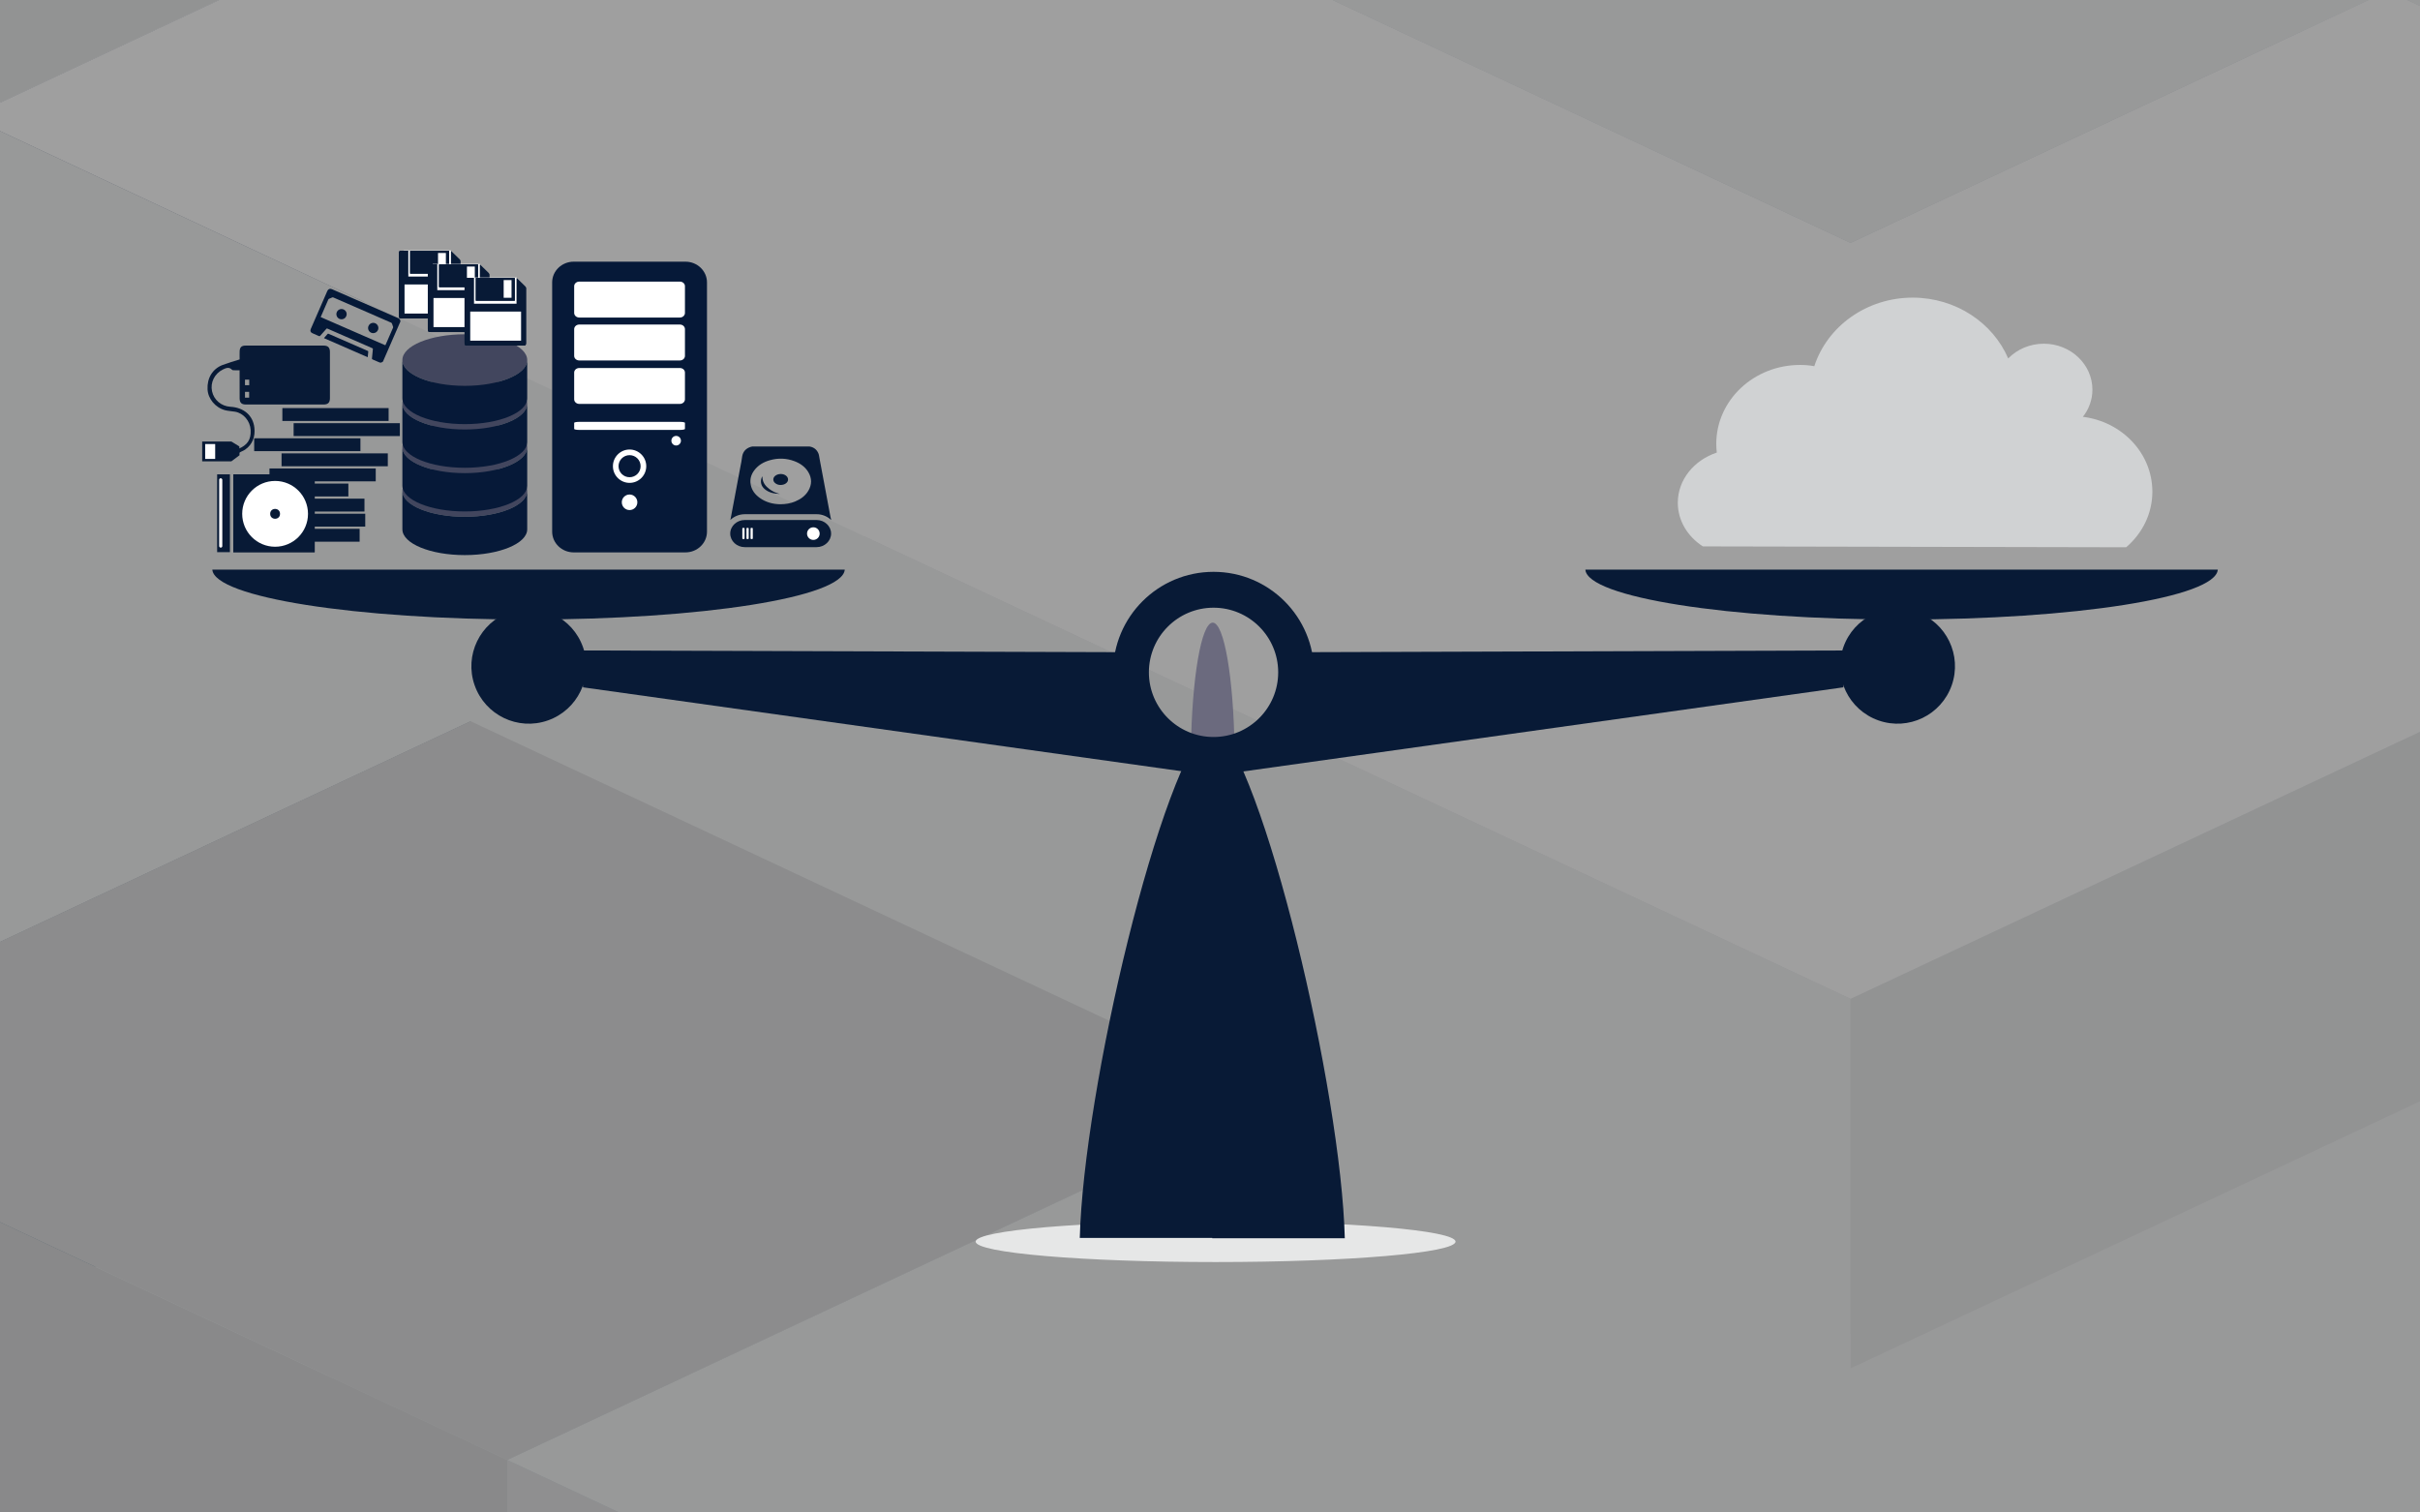 <?xml version="1.0" encoding="UTF-8"?>
<svg xmlns="http://www.w3.org/2000/svg" xmlns:xlink="http://www.w3.org/1999/xlink" viewBox="0 0 840 525">
  <rect x="0" y="0" width="840" height="525" fill="#808080" stroke="none"/>
  <defs>
    <style>
      .cls-1, .cls-2, .cls-3, .cls-4, .cls-5, .cls-6, .cls-7, .cls-8, .cls-9, .cls-10, .cls-11, .cls-12, .cls-13, .cls-14, .cls-15, .cls-16, .cls-17, .cls-18, .cls-19, .cls-20, .cls-21, .cls-22, .cls-23, .cls-24, .cls-25 {
        stroke-width: 0px;
      }

      .cls-1, .cls-19 {
        fill: #fff;
      }

      .cls-1, .cls-20 {
        fill-rule: evenodd;
      }

      .cls-26 {
        clip-path: url(#clippath-11);
      }

      .cls-27 {
        opacity: .3;
      }

      .cls-2 {
        fill: #42465e;
      }

      .cls-28 {
        clip-path: url(#clippath-2);
      }

      .cls-29 {
        clip-path: url(#clippath-13);
      }

      .cls-3 {
        fill: #002747;
      }

      .cls-4 {
        fill: #051938;
      }

      .cls-30 {
        clip-path: url(#clippath-6);
      }

      .cls-5 {
        fill: #e6e7e7;
      }

      .cls-6 {
        fill: none;
      }

      .cls-31 {
        clip-path: url(#clippath-7);
      }

      .cls-7 {
        fill: #d0d2d3;
      }

      .cls-8 {
        fill: #00092c;
      }

      .cls-32 {
        clip-path: url(#clippath-1);
      }

      .cls-33 {
        clip-path: url(#clippath-4);
      }

      .cls-34 {
        clip-path: url(#clippath-12);
      }

      .cls-9 {
        fill: #001738;
      }

      .cls-10 {
        fill: #bcbec0;
      }

      .cls-11 {
        fill: #2c4665;
      }

      .cls-12 {
        fill: #061938;
      }

      .cls-35 {
        clip-path: url(#clippath-9);
      }

      .cls-36 {
        clip-path: url(#clippath);
      }

      .cls-13 {
        fill: #9d9fa2;
      }

      .cls-14 {
        fill: #8ba3b3;
      }

      .cls-15 {
        fill: #7c92a1;
      }

      .cls-37 {
        clip-path: url(#clippath-3);
      }

      .cls-16 {
        fill: #e6e7e8;
      }

      .cls-17 {
        fill: #b1b3b6;
      }

      .cls-38 {
        clip-path: url(#clippath-8);
      }

      .cls-18 {
        fill: #a7a9ac;
      }

      .cls-20, .cls-22 {
        fill: #081a36;
      }

      .cls-39 {
        clip-path: url(#clippath-14);
      }

      .cls-40 {
        clip-path: url(#clippath-5);
      }

      .cls-21 {
        fill: #6b6a7e;
      }

      .cls-41 {
        clip-path: url(#clippath-10);
      }

      .cls-23 {
        fill: #143755;
      }

      .cls-24 {
        fill: #c7c8ca;
      }

      .cls-25 {
        fill: #d1d3d4;
      }
    </style>
    <clipPath id="clippath">
      <rect class="cls-6" width="840" height="525"/>
    </clipPath>
    <clipPath id="clippath-1">
      <rect class="cls-6" x="0" y="-79.09" width="840" height="635.36"/>
    </clipPath>
    <clipPath id="clippath-2">
      <rect class="cls-6" x="0" y="-79.09" width="840" height="635.36"/>
    </clipPath>
    <clipPath id="clippath-3">
      <rect class="cls-6" x="0" y="-79.09" width="840" height="635.36"/>
    </clipPath>
    <clipPath id="clippath-4">
      <rect class="cls-6" x="-663.32" y="-877.89" width="2611.37" height="2110.31"/>
    </clipPath>
    <clipPath id="clippath-5">
      <rect class="cls-6" y="545" width="840" height="525"/>
    </clipPath>
    <clipPath id="clippath-6">
      <rect class="cls-6" x="0" y="465.91" width="840" height="635.36"/>
    </clipPath>
    <clipPath id="clippath-7">
      <rect class="cls-6" x="0" y="465.91" width="840" height="635.36"/>
    </clipPath>
    <clipPath id="clippath-8">
      <rect class="cls-6" x="0" y="465.91" width="840" height="635.36"/>
    </clipPath>
    <clipPath id="clippath-9">
      <rect class="cls-6" x="-663.32" y="-332.89" width="2611.37" height="2110.31"/>
    </clipPath>
    <clipPath id="clippath-10">
      <rect class="cls-6" y="-545" width="840" height="525"/>
    </clipPath>
    <clipPath id="clippath-11">
      <rect class="cls-6" x="0" y="-624.09" width="840" height="635.36"/>
    </clipPath>
    <clipPath id="clippath-12">
      <rect class="cls-6" x="0" y="-624.09" width="840" height="635.36"/>
    </clipPath>
    <clipPath id="clippath-13">
      <rect class="cls-6" x="0" y="-624.09" width="840" height="635.36"/>
    </clipPath>
    <clipPath id="clippath-14">
      <rect class="cls-6" x="-663.32" y="-1422.89" width="2611.37" height="2110.31"/>
    </clipPath>
  </defs>
  <g id="Hintergrund">
    <g class="cls-36">
      <g id="Artwork_1" data-name="Artwork 1">
        <g class="cls-32">
          <g class="cls-28">
            <g class="cls-37">
              <g class="cls-27">
                <g class="cls-33">
                  <polygon class="cls-8" points="642.36 141.97 549.1 185.71 455.83 229.43 455.83 357.68 549.1 313.95 642.36 270.21 735.63 226.48 735.63 98.22 642.36 141.97"/>
                  <polygon class="cls-3" points="362.57 185.71 269.31 141.97 176.04 98.22 176.04 226.48 269.31 270.22 362.57 313.95 455.83 357.68 455.83 229.43 362.57 185.71"/>
                  <polygon class="cls-3" points="922.14 185.71 828.89 141.97 735.63 98.22 735.63 226.48 828.89 270.22 922.14 313.95 1015.41 357.68 1015.41 229.43 922.14 185.71"/>
                  <polygon class="cls-3" points="1015.42 404.38 922.15 360.65 828.88 316.92 828.88 445.17 922.15 488.89 1015.42 532.63 1108.67 576.37 1108.67 448.12 1015.42 404.38"/>
                  <polygon class="cls-23" points="922.14 273.18 828.89 316.91 828.89 445.16 922.14 401.42 1015.41 357.68 1015.41 229.44 922.14 273.18"/>
                  <polygon class="cls-23" points="828.89 404.38 735.63 448.12 735.63 576.37 828.89 532.63 922.14 488.89 922.14 360.65 828.89 404.38"/>
                  <polygon class="cls-11" points="642.36 404.38 549.1 360.65 549.1 488.89 642.36 532.63 735.63 576.37 735.63 448.12 642.36 404.38"/>
                  <polygon class="cls-23" points="455.83 404.38 362.57 448.12 269.31 491.85 269.31 620.1 362.57 576.37 455.83 532.63 549.1 488.89 549.1 360.65 455.83 404.38"/>
                  <polygon class="cls-11" points="269.31 491.85 269.31 620.1 176.04 576.38 176.04 448.13 269.31 491.85"/>
                  <polygon class="cls-23" points="82.78 491.85 -10.49 535.59 -10.49 663.84 82.78 620.1 176.04 576.38 176.04 448.13 82.78 491.85"/>
                  <polygon class="cls-25" points="1015.42 229.44 922.15 185.71 828.88 141.97 735.63 98.22 642.36 141.97 549.1 185.71 455.83 229.44 362.57 185.71 269.31 141.97 176.04 98.22 82.78 141.97 -10.49 185.71 -103.74 229.44 -197.01 273.17 -290.28 316.91 -383.54 360.65 -290.28 404.38 -197.01 448.12 -103.74 491.85 -10.49 535.59 82.78 491.85 176.04 448.12 269.31 491.85 362.57 448.12 455.83 404.38 549.1 360.65 642.36 404.38 735.63 448.12 828.88 404.38 922.15 360.65 828.88 316.91 922.15 273.17 1015.42 229.44"/>
                  <polygon class="cls-3" points="1295.2 710.54 1201.93 666.8 1108.67 623.06 1015.42 579.33 922.15 535.59 828.89 491.85 735.63 448.13 735.63 576.38 828.89 620.1 922.15 663.84 1015.42 707.58 1108.67 751.31 1201.93 795.05 1295.2 838.79 1388.46 882.52 1388.46 754.27 1295.2 710.54"/>
                  <polygon class="cls-10" points="1388.46 316.91 1295.2 360.65 1201.93 404.38 1108.67 448.12 1015.42 404.38 922.14 360.65 828.89 404.38 735.63 448.12 828.89 491.85 922.14 535.59 1015.42 579.33 1108.67 623.06 1201.93 666.8 1295.2 710.54 1388.46 754.27 1481.73 710.54 1574.99 666.8 1668.25 623.06 1761.52 579.33 1854.78 535.59 1948.05 491.85 1854.78 448.12 1761.52 404.38 1668.25 360.65 1574.99 316.91 1481.73 273.17 1388.46 316.91"/>
                  <polygon class="cls-15" points="362.57 535.59 269.31 491.85 269.31 620.1 362.57 663.84 455.83 707.58 455.83 579.33 362.57 535.59"/>
                  <polygon class="cls-10" points="-476.79 404.38 -570.07 448.13 -663.32 491.85 -570.07 535.59 -476.79 579.33 -383.54 623.06 -290.28 666.8 -197.01 710.55 -103.75 754.27 -10.49 798.01 82.78 754.27 176.04 710.55 269.31 666.8 362.57 623.06 455.83 579.33 362.57 535.59 269.31 491.85 176.04 448.13 82.78 491.85 -10.49 535.59 -103.75 491.85 -197.01 448.13 -290.28 404.38 -383.54 360.64 -476.79 404.38"/>
                  <polygon class="cls-18" points="1295.2 710.54 1201.93 666.8 1108.67 623.06 1015.42 579.33 922.15 535.59 828.89 491.85 735.63 448.13 642.36 404.38 549.1 360.64 455.83 404.38 362.57 448.13 269.31 491.85 362.57 535.59 455.83 579.33 362.57 623.06 269.31 666.8 362.57 710.54 455.83 754.27 549.1 798.01 642.36 841.75 735.63 798.01 828.89 754.27 922.15 798.01 1015.42 841.75 1108.67 885.48 1201.93 841.75 1295.2 798.01 1388.46 754.27 1295.2 710.54"/>
                  <polygon class="cls-18" points="1388.46 229.44 1295.2 185.71 1201.93 141.97 1108.67 98.22 1015.41 54.5 922.14 10.76 828.89 -32.98 735.63 -76.71 642.36 -120.46 549.1 -76.71 455.83 -32.98 362.57 10.76 269.31 54.5 176.04 98.22 269.31 141.97 362.57 185.71 455.83 229.44 549.1 185.71 642.36 141.97 735.63 98.22 828.89 141.97 922.14 185.71 1015.41 229.44 922.14 273.17 828.89 316.91 922.14 360.65 1015.41 404.38 1108.67 448.12 1201.93 404.38 1295.2 360.65 1388.46 316.91 1481.73 273.17 1388.46 229.44"/>
                  <polygon class="cls-8" points="-103.74 -61.8 -10.48 -18.08 82.8 25.66 176.05 69.41 176.05 197.65 82.8 153.91 -10.48 110.17 -103.74 66.44 -197 22.71 -197 -105.55 -103.74 -61.8"/>
                  <polygon class="cls-3" points="269.31 25.67 362.58 -18.08 455.84 -61.8 455.84 66.45 362.58 110.17 269.31 153.91 176.06 197.65 176.06 69.4 269.31 25.67"/>
                  <polygon class="cls-23" points="362.58 -105.55 455.84 -61.8 455.84 66.44 362.58 22.7 269.31 -21.04 269.31 -149.29 362.58 -105.55"/>
                  <polygon class="cls-23" points="455.84 25.67 549.1 69.4 549.1 197.65 455.84 153.91 362.59 110.17 362.59 -18.08 455.84 25.67"/>
                  <polygon class="cls-11" points="642.37 25.67 735.63 -18.08 735.63 110.17 642.37 153.91 549.1 197.65 549.1 69.4 642.37 25.67"/>
                  <polygon class="cls-23" points="828.9 25.67 922.16 69.4 1015.42 113.13 1015.42 241.38 922.16 197.65 828.9 153.91 735.63 110.17 735.63 -18.08 828.9 25.67"/>
                  <polygon class="cls-10" points="269.31 -149.29 362.58 -193.01 455.84 -236.75 549.1 -280.5 642.37 -236.75 735.63 -193.01 828.9 -149.29 922.16 -193.01 1015.42 -236.75 1108.69 -280.5 1201.95 -236.75 1295.22 -193.01 1388.47 -149.29 1481.73 -105.55 1575 -61.8 1668.26 -18.08 1575 25.67 1481.73 69.4 1388.47 113.13 1295.22 156.88 1201.95 113.13 1108.69 69.4 1015.42 113.13 922.16 69.4 828.9 25.67 735.63 -18.08 642.37 25.67 549.1 69.4 455.84 25.67 362.58 -18.08 455.84 -61.8 362.58 -105.55 269.31 -149.29"/>
                  <polygon class="cls-3" points="-10.47 331.82 82.79 288.08 176.06 244.34 269.31 200.61 362.58 156.87 455.84 113.13 549.1 69.41 549.1 197.65 455.84 241.38 362.58 285.12 269.31 328.86 176.06 372.59 82.79 416.33 -10.47 460.07 -103.73 503.8 -103.73 375.55 -10.47 331.82"/>
                  <polygon class="cls-25" points="-290.26 -61.8 -383.52 -18.08 -476.8 25.67 -570.05 69.4 -663.32 113.13 -570.05 156.87 -476.8 200.62 -383.52 244.34 -290.26 288.08 -197 331.82 -103.73 375.55 -10.48 331.82 82.8 288.08 176.06 244.34 269.31 200.62 362.59 156.87 455.84 113.13 549.1 69.4 455.84 25.67 362.59 -18.08 269.31 25.67 176.06 69.4 82.8 25.67 -10.48 -18.08 -103.73 -61.8 -197 -105.55 -290.26 -61.8"/>
                  <polygon class="cls-15" points="922.16 156.87 1015.41 113.13 1015.41 241.38 922.16 285.12 828.9 328.86 828.9 200.61 922.16 156.87"/>
                  <polygon class="cls-15" points="735.63 419.29 828.9 375.55 922.16 331.82 1015.42 288.08 1015.42 416.33 922.16 460.07 828.9 503.8 735.63 547.54 642.37 591.28 642.37 463.03 735.63 419.29"/>
                  <polygon class="cls-14" points="549.1 419.29 642.37 463.03 642.37 591.28 549.1 547.54 455.84 503.8 455.84 375.55 549.1 419.29"/>
                  <polygon class="cls-13" points="-10.47 419.29 82.79 463.03 176.06 506.76 176.06 635.01 82.79 591.28 -10.47 547.54 -103.73 503.8 -103.73 375.55 -10.47 419.29"/>
                  <polygon class="cls-15" points="269.31 463.03 362.58 419.29 455.84 375.55 455.84 503.8 362.58 547.54 269.31 591.28 176.06 635.01 176.06 506.76 269.31 463.03"/>
                  <polygon class="cls-9" points="922.16 244.35 1015.43 288.08 1108.69 331.82 1201.96 375.56 1295.22 419.29 1295.22 547.54 1201.96 503.81 1108.69 460.07 1015.43 416.33 922.16 372.6 828.9 328.86 828.9 200.61 922.16 244.35"/>
                  <polygon class="cls-16" points="1575 25.66 1481.73 69.41 1388.47 113.13 1295.21 156.87 1201.94 113.13 1108.69 69.41 1015.41 113.13 922.16 156.87 828.9 200.61 922.16 244.34 1015.41 288.08 1108.69 331.82 1201.94 375.55 1295.21 419.29 1388.47 375.55 1481.73 331.82 1575 288.08 1668.26 244.34 1761.52 200.61 1854.79 156.87 1948.05 113.13 1854.79 69.41 1761.52 25.66 1668.26 -18.08 1575 25.66"/>
                  <polygon class="cls-17" points="269.31 550.5 362.58 594.24 455.84 637.97 549.1 681.71 642.37 725.45 642.37 853.7 549.1 809.96 455.84 766.22 362.58 722.49 269.31 678.75 176.06 635.01 176.06 506.76 269.31 550.5"/>
                  <polygon class="cls-10" points="735.63 681.71 828.9 637.97 922.16 594.24 1015.42 550.5 1108.69 506.76 1201.95 463.03 1295.22 419.29 1295.22 547.54 1201.95 591.28 1108.69 635.01 1015.42 678.75 922.16 722.49 828.9 766.22 735.63 809.96 642.37 853.7 642.37 725.45 735.63 681.71"/>
                  <polygon class="cls-25" points="269.31 463.03 362.58 419.29 455.84 375.55 549.1 419.29 642.37 463.03 735.63 419.29 828.9 375.55 922.16 331.82 1015.42 288.08 1108.69 331.82 1201.95 375.55 1295.22 419.29 1201.95 463.03 1108.69 506.76 1015.42 550.5 922.16 594.24 828.9 637.97 735.63 681.71 642.37 725.45 549.1 681.71 455.84 637.97 362.58 594.24 269.31 550.5 176.06 506.76 269.31 463.03"/>
                  <polygon class="cls-18" points="-10.47 331.82 82.79 288.08 176.06 244.34 269.31 200.61 362.58 156.87 455.84 113.13 549.1 69.41 642.37 25.66 735.63 -18.08 828.9 25.66 922.16 69.41 1015.41 113.13 922.16 156.87 828.9 200.61 922.16 244.34 1015.41 288.08 922.16 331.82 828.9 375.55 735.63 419.29 642.37 463.03 549.1 419.29 455.84 375.55 362.58 419.29 269.31 463.03 176.06 506.76 82.79 463.03 -10.47 419.29 -103.73 375.55 -10.47 331.82"/>
                  <polygon class="cls-16" points="-103.74 -149.29 -10.48 -193.01 82.8 -236.75 176.05 -280.5 269.31 -324.23 362.58 -367.96 455.84 -411.7 549.1 -455.44 642.37 -499.17 735.63 -455.44 828.9 -411.7 922.16 -367.96 1015.41 -324.23 1108.69 -280.5 1015.41 -236.75 922.16 -193.01 828.9 -149.29 735.63 -193.01 642.37 -236.75 549.1 -280.5 455.84 -236.75 362.58 -193.01 269.31 -149.29 362.58 -105.55 455.84 -61.8 362.58 -18.08 269.31 25.67 176.05 69.4 82.8 25.67 -10.48 -18.08 -103.74 -61.8 -197 -105.55 -103.74 -149.29"/>
                  <polygon class="cls-3" points="1295.2 -46.9 1201.93 -90.64 1108.67 -134.38 1015.42 -178.11 922.15 -221.85 828.89 -265.59 735.63 -309.32 735.63 -181.07 828.89 -137.34 922.15 -93.6 1015.42 -49.86 1108.67 -6.13 1201.93 37.61 1295.2 81.35 1388.46 125.08 1388.46 -3.17 1295.2 -46.9"/>
                  <polygon class="cls-15" points="549.1 40.57 455.83 -3.17 362.57 -46.9 269.31 -90.64 269.31 37.61 362.57 81.35 455.83 125.08 549.1 168.82 642.36 212.56 642.36 84.31 549.1 40.57"/>
                  <polygon class="cls-14" points="735.63 40.57 642.36 84.31 642.36 212.56 735.63 168.82 828.88 125.08 828.88 -3.17 735.63 40.57"/>
                  <polygon class="cls-15" points="1015.42 84.31 922.15 40.57 828.88 -3.17 828.88 125.08 922.15 168.82 1015.42 212.56 1108.67 256.28 1108.67 128.04 1015.42 84.31"/>
                  <polygon class="cls-9" points="362.57 -134.37 269.3 -90.64 176.04 -46.9 82.77 -3.16 -10.49 40.57 -10.49 168.82 82.77 125.09 176.04 81.35 269.3 37.61 362.57 -6.12 455.83 -49.86 455.83 -178.11 362.57 -134.37"/>
                  <polygon class="cls-10" points="-476.79 -353.06 -570.07 -309.31 -663.32 -265.59 -570.07 -221.85 -476.79 -178.11 -383.54 -134.38 -290.28 -90.64 -197.01 -46.9 -103.75 -3.17 -10.49 40.57 82.78 -3.17 176.04 -46.9 269.31 -90.64 362.57 -134.38 455.83 -178.11 362.57 -221.85 269.31 -265.59 176.04 -309.31 82.78 -265.59 -10.49 -221.85 -103.75 -265.59 -197.01 -309.31 -290.28 -353.06 -383.54 -396.8 -476.79 -353.06"/>
                  <polygon class="cls-10" points="1015.42 171.78 922.15 215.52 828.88 259.25 735.63 302.99 642.36 346.73 642.36 474.98 735.63 431.24 828.88 387.5 922.15 343.77 1015.42 300.03 1108.67 256.29 1108.67 128.04 1015.42 171.78"/>
                  <polygon class="cls-25" points="549.1 302.99 455.83 259.25 362.57 215.52 269.31 171.78 176.04 128.04 82.78 84.31 -10.49 40.57 -10.49 168.82 82.78 212.56 176.04 256.29 269.31 300.03 362.57 343.77 455.83 387.5 549.1 431.24 642.36 474.98 642.36 346.73 549.1 302.99"/>
                  <polygon class="cls-16" points="1015.42 84.31 922.15 40.57 828.88 -3.17 735.63 40.57 642.36 84.31 549.1 40.57 455.83 -3.17 362.57 -46.9 269.31 -90.64 176.04 -46.9 82.78 -3.17 -10.49 40.57 82.78 84.31 176.04 128.04 269.31 171.78 362.57 215.52 455.83 259.25 549.1 302.99 642.36 346.73 735.63 302.99 828.88 259.25 922.15 215.52 1015.42 171.78 1108.67 128.04 1015.42 84.31"/>
                  <polygon class="cls-25" points="1295.2 -46.9 1201.93 -90.64 1108.67 -134.38 1015.42 -178.11 922.15 -221.85 828.89 -265.59 735.63 -309.32 642.36 -353.06 549.1 -396.8 455.83 -353.06 362.57 -309.32 269.31 -265.59 362.57 -221.85 455.83 -178.11 362.57 -134.38 269.31 -90.64 362.57 -46.9 455.83 -3.17 549.1 40.57 642.36 84.31 735.63 40.57 828.89 -3.17 922.15 40.57 1015.42 84.31 1108.67 128.04 1201.93 84.31 1295.2 40.57 1388.46 -3.17 1295.2 -46.9"/>
                </g>
              </g>
            </g>
          </g>
        </g>
      </g>
    </g>
    <g class="cls-40">
      <g id="Artwork_1-2" data-name="Artwork 1">
        <g class="cls-30">
          <g class="cls-31">
            <g class="cls-38">
              <g class="cls-27">
                <g class="cls-35">
                  <polygon class="cls-18" points="1388.46 774.44 1295.2 730.71 1201.93 686.97 1108.67 643.22 1015.41 599.5 922.14 555.76 828.89 512.02 735.63 468.29 642.36 424.54 549.1 468.29 455.83 512.02 362.57 555.76 269.31 599.5 176.04 643.22 269.31 686.97 362.57 730.71 455.83 774.44 549.1 730.71 642.36 686.97 735.63 643.22 828.89 686.97 922.14 730.71 1015.41 774.44 922.14 818.17 828.89 861.91 922.14 905.65 1015.41 949.38 1108.67 993.12 1201.93 949.38 1295.2 905.65 1388.46 861.91 1481.73 818.17 1388.46 774.44"/>
                  <polygon class="cls-8" points="642.37 308.24 735.63 351.99 828.9 395.71 828.9 523.96 735.63 480.23 642.37 436.5 549.1 392.75 549.1 264.5 642.37 308.24"/>
                  <polygon class="cls-3" points="922.16 351.99 1015.41 308.24 1108.69 264.51 1108.69 392.75 1015.41 436.5 922.16 480.24 828.9 523.96 828.9 395.71 922.16 351.99"/>
                  <polygon class="cls-3" points="362.58 351.99 455.84 308.24 549.1 264.51 549.1 392.75 455.84 436.5 362.58 480.24 269.31 523.96 269.31 395.71 362.58 351.99"/>
                  <polygon class="cls-8" points="-103.74 483.2 -10.48 526.92 82.8 570.66 176.05 614.41 176.05 742.65 82.8 698.91 -10.48 655.17 -103.74 611.44 -197 567.71 -197 439.45 -103.74 483.2"/>
                  <polygon class="cls-3" points="269.31 570.67 362.58 526.92 455.84 483.2 455.84 611.45 362.58 655.17 269.31 698.91 176.06 742.65 176.06 614.4 269.31 570.67"/>
                  <polygon class="cls-23" points="362.58 439.45 455.84 483.2 455.84 611.44 362.58 567.7 269.31 523.96 269.31 395.71 362.58 439.45"/>
                  <polygon class="cls-10" points="269.31 395.71 362.58 351.99 455.84 308.25 549.1 264.5 642.37 308.25 735.63 351.99 828.9 395.71 922.16 351.99 1015.42 308.25 1108.69 264.5 1201.95 308.25 1295.22 351.99 1388.47 395.71 1481.73 439.45 1575 483.2 1668.26 526.92 1575 570.67 1481.73 614.4 1388.47 658.13 1295.22 701.88 1201.95 658.13 1108.69 614.4 1015.42 658.13 922.16 614.4 828.9 570.67 735.63 526.92 642.37 570.67 549.1 614.4 455.84 570.67 362.58 526.92 455.84 483.2 362.58 439.45 269.31 395.71"/>
                  <polygon class="cls-25" points="-290.26 483.2 -383.52 526.92 -476.8 570.67 -570.05 614.4 -663.32 658.13 -570.05 701.87 -476.8 745.62 -383.52 789.34 -290.26 833.08 -197 876.82 -103.73 920.55 -10.48 876.82 82.8 833.08 176.06 789.34 269.31 745.62 362.59 701.87 455.84 658.13 549.1 614.4 455.84 570.67 362.59 526.92 269.31 570.67 176.06 614.4 82.8 570.67 -10.48 526.92 -103.73 483.2 -197 439.45 -290.26 483.2"/>
                  <polygon class="cls-16" points="-103.74 395.71 -10.48 351.99 82.8 308.25 176.05 264.5 269.31 220.77 362.58 177.04 455.84 133.3 549.1 89.56 642.37 45.83 735.63 89.56 828.9 133.3 922.16 177.04 1015.41 220.77 1108.69 264.5 1015.41 308.25 922.16 351.99 828.9 395.71 735.63 351.99 642.37 308.25 549.1 264.5 455.84 308.25 362.58 351.99 269.31 395.71 362.58 439.45 455.84 483.2 362.58 526.92 269.31 570.67 176.05 614.4 82.8 570.67 -10.48 526.92 -103.74 483.2 -197 439.45 -103.74 395.71"/>
                  <polygon class="cls-8" points="642.36 -70.48 549.1 -26.74 455.83 16.99 455.83 145.24 549.1 101.51 642.36 57.77 735.63 14.03 735.63 -114.22 642.36 -70.48"/>
                  <polygon class="cls-3" points="362.57 -26.74 269.31 -70.48 176.04 -114.22 176.04 14.03 269.31 57.77 362.57 101.51 455.83 145.24 455.83 16.99 362.57 -26.74"/>
                  <polygon class="cls-3" points="922.14 -26.74 828.89 -70.48 735.63 -114.22 735.63 14.03 828.89 57.77 922.14 101.51 1015.41 145.24 1015.41 16.99 922.14 -26.74"/>
                  <polygon class="cls-3" points="1015.42 191.94 922.15 148.2 828.88 104.48 828.88 232.72 922.15 276.45 1015.42 320.19 1108.67 363.93 1108.67 235.68 1015.42 191.94"/>
                  <polygon class="cls-23" points="922.14 60.73 828.89 104.47 828.89 232.72 922.14 188.98 1015.41 145.24 1015.41 16.99 922.14 60.73"/>
                  <polygon class="cls-23" points="828.89 191.94 735.63 235.68 735.63 363.93 828.89 320.19 922.14 276.45 922.14 148.2 828.89 191.94"/>
                  <polygon class="cls-11" points="642.36 191.94 549.1 148.2 549.1 276.45 642.36 320.19 735.63 363.93 735.63 235.68 642.36 191.94"/>
                  <polygon class="cls-23" points="455.83 191.94 362.57 235.68 269.31 279.41 269.31 407.66 362.57 363.93 455.83 320.19 549.1 276.45 549.1 148.2 455.83 191.94"/>
                  <polygon class="cls-11" points="269.31 279.41 269.31 407.66 176.04 363.93 176.04 235.68 269.31 279.41"/>
                  <polygon class="cls-23" points="82.78 279.41 -10.49 323.15 -10.49 451.4 82.78 407.66 176.04 363.93 176.04 235.68 82.78 279.41"/>
                  <polygon class="cls-16" points="1015.42 16.99 922.15 -26.73 828.88 -70.48 735.63 -114.22 642.36 -70.48 549.1 -26.73 455.83 16.99 362.57 -26.73 269.31 -70.48 176.04 -114.22 82.78 -70.48 -10.49 -26.73 -103.74 16.99 -197.01 60.73 -290.28 104.47 -383.54 148.2 -290.28 191.94 -197.01 235.68 -103.74 279.41 -10.49 323.15 82.78 279.41 176.04 235.68 269.31 279.41 362.57 235.68 455.83 191.94 549.1 148.2 642.36 191.94 735.63 235.68 828.88 191.94 922.15 148.2 828.88 104.47 922.15 60.73 1015.42 16.99"/>
                  <polygon class="cls-3" points="1295.2 498.1 1201.93 454.36 1108.67 410.62 1015.42 366.89 922.15 323.15 828.89 279.41 735.63 235.68 735.63 363.93 828.89 407.66 922.15 451.4 1015.42 495.14 1108.67 538.87 1201.93 582.61 1295.2 626.35 1388.46 670.08 1388.46 541.83 1295.2 498.1"/>
                  <polygon class="cls-10" points="1388.46 104.47 1295.2 148.2 1201.93 191.94 1108.67 235.68 1015.42 191.94 922.14 148.2 828.89 191.94 735.63 235.68 828.89 279.41 922.14 323.15 1015.42 366.89 1108.67 410.62 1201.93 454.36 1295.2 498.1 1388.46 541.83 1481.73 498.1 1574.99 454.36 1668.25 410.62 1761.52 366.89 1854.78 323.15 1948.05 279.41 1854.78 235.68 1761.52 191.94 1668.25 148.2 1574.99 104.47 1481.73 60.73 1388.46 104.47"/>
                  <polygon class="cls-15" points="362.57 323.15 269.31 279.41 269.31 407.66 362.57 451.4 455.83 495.14 455.83 366.89 362.57 323.15"/>
                  <polygon class="cls-15" points="549.1 585.57 455.83 541.83 362.57 498.1 269.31 454.36 269.31 582.61 362.57 626.35 455.83 670.08 549.1 713.82 642.36 757.56 642.36 629.31 549.1 585.57"/>
                  <polygon class="cls-9" points="362.57 410.63 269.3 454.36 176.04 498.1 82.77 541.84 -10.49 585.57 -10.49 713.82 82.77 670.09 176.04 626.35 269.3 582.61 362.57 538.88 455.83 495.14 455.83 366.89 362.57 410.63"/>
                  <polygon class="cls-10" points="-476.79 191.94 -570.07 235.69 -663.32 279.41 -570.07 323.15 -476.79 366.89 -383.54 410.62 -290.28 454.36 -197.01 498.1 -103.75 541.83 -10.49 585.57 82.78 541.83 176.04 498.1 269.31 454.36 362.57 410.62 455.83 366.89 362.57 323.15 269.31 279.41 176.04 235.69 82.78 279.41 -10.49 323.15 -103.75 279.41 -197.01 235.69 -290.28 191.94 -383.54 148.2 -476.79 191.94"/>
                  <polygon class="cls-16" points="1015.42 629.31 922.15 585.57 828.88 541.83 735.63 585.57 642.36 629.31 549.1 585.57 455.83 541.83 362.57 498.1 269.31 454.36 176.04 498.1 82.78 541.83 -10.49 585.57 82.78 629.31 176.04 673.04 269.31 716.78 362.57 760.52 455.83 804.25 549.1 847.99 642.36 891.73 735.63 847.99 828.88 804.25 922.15 760.52 1015.42 716.78 1108.67 673.04 1015.42 629.31"/>
                  <polygon class="cls-25" points="1295.2 498.1 1201.93 454.36 1108.67 410.62 1015.42 366.89 922.15 323.15 828.89 279.41 735.63 235.68 642.36 191.94 549.1 148.2 455.83 191.94 362.57 235.68 269.31 279.41 362.57 323.15 455.83 366.89 362.57 410.62 269.31 454.36 362.57 498.1 455.83 541.83 549.1 585.57 642.36 629.31 735.63 585.57 828.89 541.83 922.15 585.57 1015.42 629.31 1108.67 673.04 1201.93 629.31 1295.2 585.57 1388.46 541.83 1295.2 498.1"/>
                  <polygon class="cls-18" points="642.36 -332.89 549.1 -289.16 455.83 -245.43 362.57 -201.69 269.31 -157.94 176.04 -114.22 269.31 -70.48 362.57 -26.73 455.83 16.99 549.1 -26.73 642.36 -70.48 735.63 -114.22 828.89 -70.48 922.14 -26.73 1015.41 16.99 922.14 60.73 828.89 104.47 922.14 148.2 1015.41 191.94 1108.67 235.68 1201.93 191.94 1295.2 148.2 1388.46 104.47 1481.73 60.73 1388.46 16.99 1295.2 -26.73 1201.93 -70.48 1108.67 -114.22 1015.41 -157.94 922.14 -201.69 828.89 -245.43 735.63 -289.16 642.36 -332.89 642.36 -332.89"/>
                </g>
              </g>
            </g>
          </g>
        </g>
      </g>
    </g>
    <g class="cls-41">
      <g id="Artwork_1-3" data-name="Artwork 1">
        <g class="cls-26">
          <g class="cls-34">
            <g class="cls-29">
              <g class="cls-27">
                <g class="cls-39">
                  <polygon class="cls-3" points="1015.42 -140.62 922.15 -184.35 828.88 -228.08 828.88 -99.83 922.15 -56.11 1015.42 -12.37 1108.67 31.37 1108.67 -96.88 1015.42 -140.62"/>
                  <polygon class="cls-23" points="828.89 -140.62 735.63 -96.88 735.63 31.37 828.89 -12.37 922.14 -56.11 922.14 -184.35 828.89 -140.62"/>
                  <polygon class="cls-11" points="642.36 -140.62 549.1 -184.35 549.1 -56.11 642.36 -12.37 735.63 31.37 735.63 -96.88 642.36 -140.62"/>
                  <polygon class="cls-23" points="455.83 -140.62 362.57 -96.88 269.31 -53.15 269.31 75.1 362.57 31.37 455.83 -12.37 549.1 -56.11 549.1 -184.35 455.83 -140.62"/>
                  <polygon class="cls-11" points="269.31 -53.15 269.31 75.1 176.04 31.38 176.04 -96.87 269.31 -53.15"/>
                  <polygon class="cls-23" points="82.78 -53.15 -10.49 -9.41 -10.49 118.84 82.78 75.1 176.04 31.38 176.04 -96.87 82.78 -53.15"/>
                  <polygon class="cls-3" points="1295.2 165.54 1201.93 121.8 1108.67 78.06 1015.42 34.33 922.15 -9.41 828.89 -53.15 735.63 -96.87 735.63 31.38 828.89 75.1 922.15 118.84 1015.42 162.58 1108.67 206.31 1201.93 250.05 1295.2 293.79 1388.46 337.52 1388.46 209.27 1295.2 165.54"/>
                  <polygon class="cls-10" points="1388.46 -228.09 1295.2 -184.35 1201.93 -140.62 1108.67 -96.88 1015.42 -140.62 922.14 -184.35 828.89 -140.62 735.63 -96.88 828.89 -53.15 922.14 -9.41 1015.42 34.33 1108.67 78.06 1201.93 121.8 1295.2 165.54 1388.46 209.27 1481.73 165.54 1574.99 121.8 1668.25 78.06 1761.52 34.33 1854.78 -9.41 1948.05 -53.15 1854.78 -96.88 1761.52 -140.62 1668.25 -184.35 1574.99 -228.09 1481.73 -271.83 1388.46 -228.09"/>
                  <polygon class="cls-15" points="362.57 -9.41 269.31 -53.15 269.31 75.1 362.57 118.84 455.83 162.58 455.83 34.33 362.57 -9.41"/>
                  <polygon class="cls-15" points="269.31 250.05 362.57 293.8 455.83 337.52 549.1 381.26 642.36 425 642.36 296.75 549.1 253.01 455.83 209.27 362.57 165.54 269.31 121.8 269.31 250.05"/>
                  <polygon class="cls-14" points="735.63 253.01 642.36 296.75 642.36 425 735.63 381.26 828.88 337.52 828.88 209.27 735.63 253.01"/>
                  <polygon class="cls-15" points="828.89 337.52 922.15 381.26 1015.42 425 1108.67 468.73 1108.67 340.48 1015.42 296.75 922.15 253.01 828.89 209.27 828.89 337.52"/>
                  <polygon class="cls-9" points="362.57 78.07 269.3 121.8 176.04 165.54 82.77 209.29 -10.49 253.01 -10.49 381.26 82.77 337.53 176.04 293.79 269.3 250.05 362.57 206.32 455.83 162.58 455.83 34.33 362.57 78.07"/>
                  <polygon class="cls-10" points="-476.79 -140.62 -570.07 -96.87 -663.32 -53.15 -570.07 -9.41 -476.79 34.33 -383.54 78.06 -290.28 121.8 -197.01 165.55 -103.75 209.27 -10.49 253.01 82.78 209.27 176.04 165.55 269.31 121.8 362.57 78.06 455.83 34.33 362.57 -9.41 269.31 -53.15 176.04 -96.87 82.78 -53.15 -10.49 -9.41 -103.75 -53.15 -197.01 -96.87 -290.28 -140.62 -383.54 -184.36 -476.79 -140.62"/>
                  <polygon class="cls-24" points="1015.42 384.22 922.15 427.96 828.89 471.69 735.63 515.43 642.36 559.17 642.36 687.42 735.63 643.68 828.89 599.94 922.15 556.21 1015.42 512.47 1108.67 468.73 1108.67 340.48 1015.42 384.22"/>
                  <polygon class="cls-10" points="-10.49 381.26 82.78 425 176.04 468.73 269.31 512.47 362.57 556.21 455.83 599.94 549.1 643.68 642.36 687.42 642.36 559.17 549.1 515.43 455.83 471.69 362.57 427.96 269.31 384.22 176.04 340.48 82.78 296.75 -10.49 253.01 -10.49 381.26"/>
                  <polygon class="cls-25" points="176.04 165.54 82.78 209.27 -10.49 253.01 82.78 296.75 176.04 340.48 269.31 384.22 362.57 427.96 455.83 471.69 549.1 515.43 642.36 559.17 735.63 515.43 828.89 471.69 922.14 427.96 1015.42 384.22 1108.67 340.48 1015.42 296.75 922.14 253.01 828.89 209.27 735.63 253.01 642.36 296.75 549.1 253.01 455.83 209.27 362.57 165.54 269.31 121.8 176.04 165.54"/>
                  <polygon class="cls-18" points="1295.2 165.54 1201.93 121.8 1108.67 78.06 1015.42 34.33 922.15 -9.41 828.89 -53.15 735.63 -96.87 642.36 -140.62 549.1 -184.36 455.83 -140.62 362.57 -96.87 269.31 -53.15 362.57 -9.41 455.83 34.33 362.57 78.06 269.31 121.8 362.57 165.54 455.83 209.27 549.1 253.01 642.36 296.75 735.63 253.01 828.89 209.27 922.15 253.01 1015.42 296.75 1108.67 340.48 1201.93 296.75 1295.2 253.01 1388.46 209.27 1295.2 165.54"/>
                  <polygon class="cls-15" points="735.63 -125.71 828.9 -169.45 922.16 -213.18 1015.42 -256.92 1015.42 -128.67 922.16 -84.93 828.9 -41.2 735.63 2.54 642.37 46.28 642.37 -81.97 735.63 -125.71"/>
                  <polygon class="cls-14" points="549.1 -125.71 642.37 -81.97 642.37 46.28 549.1 2.54 455.84 -41.2 455.84 -169.45 549.1 -125.71"/>
                  <polygon class="cls-13" points="-10.47 -125.71 82.79 -81.97 176.06 -38.24 176.06 90.01 82.79 46.28 -10.47 2.54 -103.73 -41.2 -103.73 -169.45 -10.47 -125.71"/>
                  <polygon class="cls-15" points="269.31 -81.97 362.58 -125.71 455.84 -169.45 455.84 -41.2 362.58 2.54 269.31 46.28 176.06 90.01 176.06 -38.24 269.31 -81.97"/>
                  <polygon class="cls-9" points="922.16 -300.65 1015.43 -256.92 1108.69 -213.18 1201.96 -169.44 1295.22 -125.71 1295.22 2.54 1201.96 -41.19 1108.69 -84.93 1015.43 -128.67 922.16 -172.4 828.9 -216.14 828.9 -344.39 922.16 -300.65"/>
                  <polygon class="cls-17" points="269.31 5.5 362.58 49.24 455.84 92.97 549.1 136.71 642.37 180.45 642.37 308.7 549.1 264.96 455.84 221.22 362.58 177.49 269.31 133.75 176.06 90.01 176.06 -38.24 269.31 5.5"/>
                  <polygon class="cls-10" points="735.63 136.71 828.9 92.97 922.16 49.24 1015.42 5.5 1108.69 -38.24 1201.95 -81.97 1295.22 -125.71 1295.22 2.54 1201.95 46.28 1108.69 90.01 1015.42 133.75 922.16 177.49 828.9 221.22 735.63 264.96 642.37 308.7 642.37 180.45 735.63 136.71"/>
                  <polygon class="cls-25" points="269.31 -81.97 362.58 -125.71 455.84 -169.45 549.1 -125.71 642.37 -81.97 735.63 -125.71 828.9 -169.45 922.16 -213.18 1015.42 -256.92 1108.69 -213.18 1201.95 -169.45 1295.22 -125.71 1201.95 -81.97 1108.69 -38.24 1015.42 5.5 922.16 49.24 828.9 92.97 735.63 136.71 642.37 180.45 549.1 136.71 455.84 92.97 362.58 49.24 269.31 5.5 176.06 -38.24 269.31 -81.97"/>
                </g>
              </g>
            </g>
          </g>
        </g>
      </g>
    </g>
  </g>
  <g id="Layer_2" data-name="Layer 2">
    <g>
      <path class="cls-5" d="M505.22,430.98c0,3.91-37.28,7.09-83.28,7.09s-83.28-3.17-83.28-7.09,37.28-7.08,83.28-7.08,83.28,3.17,83.28,7.08Z"/>
      <path class="cls-22" d="M466.79,429.82c-1.29-51.07-27.92-164.4-45.98-179.85v-.14c-18.06,15.37-44.72,128.78-46.01,179.87h45.98v.11h46.01Z"/>
      <path class="cls-21" d="M428.52,259.77c-.35-24.48-3.61-43.65-7.57-43.65s-7.22,19.17-7.57,43.65h15.14Z"/>
      <path class="cls-22" d="M421.23,198.49c-19.27,0-34.88,15.62-34.88,34.88s15.62,34.88,34.88,34.88,34.88-15.62,34.88-34.88-15.62-34.88-34.88-34.88ZM421.23,255.82c-12.39,0-22.44-10.05-22.44-22.44s10.05-22.44,22.44-22.44,22.44,10.05,22.44,22.44-10.05,22.44-22.44,22.44Z"/>
      <path class="cls-22" d="M677.47,237.84c-3.64,10.4-15.01,15.88-25.4,12.24-10.39-3.63-15.88-15.01-12.24-25.4,3.63-10.39,15.01-15.88,25.4-12.24,10.39,3.64,15.88,15.01,12.24,25.4Z"/>
      <polygon class="cls-22" points="452.99 226.38 641 225.78 639.83 238.58 418.81 269.56 422.02 262.08 444.73 245.27 452.99 226.38"/>
      <path class="cls-22" d="M164.74,237.84c3.64,10.4,15.01,15.88,25.4,12.24,10.39-3.63,15.88-15.01,12.24-25.4-3.64-10.39-15.01-15.88-25.4-12.24-10.39,3.64-15.88,15.01-12.24,25.4Z"/>
      <polygon class="cls-22" points="389.21 226.38 201.2 225.78 202.38 238.58 423.4 269.56 420.18 262.08 397.47 245.27 389.21 226.38"/>
      <path class="cls-22" d="M73.7,197.73c.72,9.58,49.58,17.32,109.76,17.32s109.05-7.73,109.76-17.32H73.7Z"/>
      <path class="cls-22" d="M550.29,197.73c.71,9.58,49.58,17.32,109.76,17.32s109.05-7.73,109.76-17.32h-219.52Z"/>
      <path class="cls-7" d="M722.99,144.67c2.08-2.64,3.3-5.89,3.3-9.4.02-8.78-7.52-15.93-16.82-15.97-4.9,0-9.33,1.96-12.41,5.12-5.3-12.32-18.09-21.06-33.07-21.11-16.1-.02-29.73,9.98-34.23,23.8-1.6-.3-3.23-.43-4.89-.43-16.05-.04-29.1,12.2-29.14,27.33,0,1.06.06,2.05.18,3.09-7.88,2.62-13.52,9.4-13.53,17.38-.02,6.22,3.41,11.77,8.69,15.18l146.94.3c5.59-4.78,9.08-11.62,9.09-19.27.02-13.31-10.48-24.31-24.11-26.01Z"/>
      <g>
        <rect class="cls-19" x="196.34" y="94.13" width="45.65" height="87.1"/>
        <path class="cls-12" d="M218.53,157.99c-2.12,0-3.83,1.71-3.83,3.83s1.71,3.83,3.83,3.83,3.83-1.71,3.83-3.83-1.71-3.83-3.83-3.83"/>
        <path class="cls-12" d="M237.92,90.83h-38.78c-4.13,0-7.48,3.22-7.48,7.2v86.5c0,3.98,3.35,7.21,7.48,7.21h38.78c4.13,0,7.48-3.23,7.48-7.21v-86.5c0-3.98-3.34-7.2-7.48-7.2M218.53,177.05c-1.49,0-2.7-1.2-2.7-2.7s1.21-2.7,2.7-2.7,2.7,1.21,2.7,2.7-1.2,2.7-2.7,2.7M218.53,167.61c-3.19,0-5.78-2.59-5.78-5.79s2.6-5.79,5.78-5.79,5.79,2.59,5.79,5.79-2.59,5.79-5.79,5.79M234.7,154.64c-.92,0-1.66-.75-1.66-1.67s.74-1.66,1.66-1.66,1.66.75,1.66,1.66-.74,1.67-1.66,1.67M237.75,148.87c0,.2-.78.36-1.76.36h-34.92c-.98,0-1.77-.16-1.77-.36v-2.09c0-.19.79-.35,1.77-.35h34.92c.98,0,1.76.16,1.76.35v2.09ZM237.75,138.61c0,.87-.78,1.59-1.76,1.59h-34.92c-.98,0-1.77-.72-1.77-1.59v-9.29c0-.88.79-1.58,1.77-1.58h34.92c.98,0,1.76.7,1.76,1.58v9.29ZM237.75,123.53c0,.88-.78,1.59-1.76,1.59h-34.92c-.98,0-1.77-.71-1.77-1.59v-9.28c0-.88.79-1.6,1.77-1.6h34.92c.98,0,1.76.72,1.76,1.6v9.28ZM237.75,108.62c0,.88-.78,1.6-1.76,1.6h-34.92c-.98,0-1.77-.72-1.77-1.6v-9.28c0-.88.79-1.59,1.77-1.59h34.92c.98,0,1.76.71,1.76,1.59v9.28Z"/>
      </g>
      <g>
        <g>
          <path class="cls-2" d="M183,170.44c0,4.94-9.69,8.94-21.67,8.94s-21.66-4-21.66-8.94,9.7-8.96,21.66-8.96,21.67,4,21.67,8.96Z"/>
          <path class="cls-12" d="M161.33,179.38c-11.96,0-21.66-4-21.66-8.94v13.29c0,4.94,9.7,8.95,21.66,8.95s21.67-4.01,21.67-8.95v-13.29c0,4.94-9.69,8.94-21.67,8.94Z"/>
        </g>
        <g>
          <path class="cls-2" d="M183,155.29c0,4.94-9.69,8.94-21.67,8.94s-21.66-4-21.66-8.94,9.7-8.96,21.66-8.96,21.67,4.01,21.67,8.96Z"/>
          <path class="cls-12" d="M161.33,164.23c-11.96,0-21.66-4-21.66-8.94v13.3c0,4.94,9.7,8.94,21.66,8.94s21.67-4,21.67-8.94v-13.3c0,4.94-9.69,8.94-21.67,8.94Z"/>
        </g>
        <g>
          <path class="cls-2" d="M183,140.14c0,4.95-9.69,8.95-21.67,8.95s-21.66-4-21.66-8.95,9.7-8.95,21.66-8.95,21.67,4,21.67,8.95Z"/>
          <path class="cls-12" d="M161.33,149.08c-11.96,0-21.66-4-21.66-8.95v13.29c0,4.95,9.7,8.95,21.66,8.95s21.67-4,21.67-8.95v-13.29c0,4.95-9.69,8.95-21.67,8.95Z"/>
        </g>
        <g>
          <path class="cls-2" d="M183,124.98c0,4.95-9.69,8.95-21.67,8.95s-21.66-4-21.66-8.95,9.7-8.95,21.66-8.95,21.67,4,21.67,8.95Z"/>
          <path class="cls-12" d="M161.33,133.93c-11.96,0-21.66-4-21.66-8.95v13.29c0,4.95,9.7,8.95,21.66,8.95s21.67-4,21.67-8.95v-13.29c0,4.95-9.69,8.95-21.67,8.95Z"/>
        </g>
      </g>
      <g>
        <g>
          <path class="cls-20" d="M270.87,168.34c-.64-.01-1.34-.21-1.91-.74-.72-.67-.71-1.67.01-2.34.99-.91,2.8-.98,3.86-.15,1,.78.94,2.04-.13,2.74-.52.34-1.09.49-1.84.49Z"/>
          <path class="cls-20" d="M270.66,171.45c-1.91-.07-3.73-.41-5.23-1.67-1.24-1.05-1.62-2.55-1.04-4.03.05-.13.12-.26.24-.38.01.22.01.44.03.65.19,1.67,1.17,2.82,2.45,3.77,1.02.76,2.16,1.3,3.4,1.6.05.01.1.04.15.06Z"/>
        </g>
        <path class="cls-20" d="M258.52,178.49h24.93c1.96,0,3.73.77,5.04,2.01v-.13c-.18-.66-.29-1.33-.42-1.99-.86-4.59-1.72-9.18-2.58-13.77-.34-1.83-.68-3.66-1.03-5.49-.11-.6-.16-1.23-.4-1.78-.56-1.29-1.55-2.07-2.93-2.33-.07-.01-.16-.02-.23-.02h-19.8c-.2,0-.84.21-1.22.39-1.44.7-2.16,1.88-2.33,3.47-.1.97-.32,1.92-.5,2.88-.74,3.95-1.48,7.9-2.22,11.86-.41,2.21-.83,4.42-1.25,6.63,0,.05-.02.1-.08.15v.12c1.3-1.24,3.08-2,5.04-2ZM261.82,163.25c1.36-1.81,3.23-2.88,5.36-3.49,2.9-.83,5.78-.74,8.6.33,1.99.76,3.69,1.93,4.8,3.8,1.26,2.13,1.26,4.3.01,6.44-1.07,1.82-2.72,2.97-4.63,3.76-1.6.66-3.27.93-5.16.94-2.47-.04-4.94-.65-7.11-2.22-1.57-1.13-2.72-2.57-3.1-4.52-.37-1.87.1-3.54,1.23-5.04Z"/>
        <path class="cls-20" d="M288.48,185.21c0,2.59-2.27,4.71-5.04,4.71h-24.93c-2.77,0-5.04-2.12-5.04-4.71s2.27-4.71,5.04-4.71h24.93c2.77,0,5.04,2.12,5.04,4.71Z"/>
        <circle class="cls-19" cx="282.32" cy="185.22" r="2.19"/>
        <path class="cls-1" d="M258.45,186.9c0,.13-.17.23-.38.23h-.02c-.21,0-.38-.1-.38-.23v-3.47c0-.13.17-.21.38-.21h.02c.21,0,.38.08.38.21v3.47Z"/>
        <path class="cls-1" d="M259.88,186.9c0,.13-.17.23-.38.23h-.02c-.21,0-.38-.1-.38-.23v-3.47c0-.13.17-.21.38-.21h.02c.21,0,.38.08.38.21v3.47Z"/>
        <path class="cls-1" d="M261.3,186.9c0,.13-.17.23-.38.23h-.02c-.21,0-.38-.1-.38-.23v-3.47c0-.13.17-.21.38-.21h.02c.21,0,.38.08.38.21v3.47Z"/>
      </g>
      <g>
        <rect class="cls-22" x="87.95" y="183.56" width="36.88" height="4.47"/>
        <rect class="cls-22" x="89.9" y="178.32" width="36.88" height="4.47"/>
        <rect class="cls-22" x="89.63" y="173.09" width="36.88" height="4.47"/>
        <rect class="cls-22" x="84.04" y="167.85" width="36.88" height="4.47"/>
        <rect class="cls-22" x="93.54" y="162.61" width="36.88" height="4.47"/>
        <rect class="cls-22" x="97.73" y="157.37" width="36.88" height="4.47"/>
        <rect class="cls-22" x="88.23" y="152.13" width="36.88" height="4.47"/>
        <rect class="cls-22" x="101.92" y="146.89" width="36.88" height="4.47"/>
        <rect class="cls-22" x="98.01" y="141.65" width="36.88" height="4.47"/>
      </g>
      <g>
        <path class="cls-4" d="M132.93,125.52c-.23.12-.44.3-.68.35-.19.04-.44-.03-.63-.11-.78-.32-1.54-.67-2.32-1-.17-.07-.2-.16-.19-.33.11-1.08.21-2.16.32-3.25.02-.16-.02-.25-.18-.31-5.21-2.27-10.42-4.54-15.63-6.82-.13-.06-.22-.05-.32.07-.71.81-1.44,1.61-2.15,2.43-.15.17-.25.19-.46.1-.74-.34-1.5-.66-2.25-.99-.66-.29-.86-.81-.57-1.47,1.92-4.4,3.85-8.79,5.75-13.2.29-.67.89-.92,1.58-.62,7.62,3.34,15.24,6.66,22.86,9.98.57.25.95.58.93,1.24-2.02,4.64-4.05,9.28-6.07,13.92ZM111.31,110.06c.1.04.17.08.25.11,5.13,2.24,10.26,4.47,15.38,6.71,2.2.96,4.4,1.92,6.6,2.88.13.06.22.1.31-.08.86-1.99,1.73-3.97,2.59-5.96.04-.08.03-.2,0-.29-.11-.36-.25-.7-.36-1.06-.06-.2-.17-.31-.36-.39-6.48-2.82-12.95-5.65-19.43-8.47-.21-.09-.43-.2-.65-.28-.09-.03-.2-.03-.29,0-.37.15-.74.32-1.11.47-.15.06-.23.15-.29.3-.84,1.94-1.69,3.88-2.53,5.81-.03.07-.06.15-.11.25Z"/>
        <path class="cls-4" d="M112.45,117.38c.09-.11.17-.21.26-.32.33-.37.66-.74.98-1.12.11-.13.2-.15.36-.08,4.54,1.98,9.07,3.96,13.61,5.95.08.03.18.14.17.2-.05.65-.12,1.31-.19,1.99-5.07-2.21-10.12-4.42-15.19-6.63Z"/>
        <path class="cls-4" d="M120.13,109.85c-.45.93-1.56,1.2-2.37.8-.96-.48-1.23-1.59-.8-2.42.48-.92,1.56-1.18,2.38-.78.93.46,1.24,1.58.79,2.4Z"/>
        <path class="cls-4" d="M127.92,113.14c.39-.91,1.43-1.32,2.34-.93.89.38,1.32,1.44.93,2.34-.39.91-1.45,1.33-2.36.94-.9-.39-1.31-1.44-.92-2.35Z"/>
      </g>
      <g>
        <path class="cls-22" d="M80.98,191.67h28.25v-27h-28.25v27Z"/>
        <path class="cls-22" d="M75.37,164.65v27.01h4.44v-27.01h-4.44Z"/>
        <path class="cls-22" d="M80.98,191.67v-27h28.25v27h-28.25ZM82.83,178.16c-.03,6.23,5.07,12,12.43,11.96,6.45-.03,12.16-5.06,12.17-11.98.02-6.54-5.56-11.87-12.39-11.87-6.76,0-12.22,5.32-12.22,11.88Z"/>
        <circle class="cls-19" cx="95.49" cy="178.36" r="11.42"/>
        <circle class="cls-22" cx="95.49" cy="178.36" r="1.71"/>
        <rect class="cls-19" x="76.07" y="166.01" width="1.09" height="24.08" rx=".54" ry=".54"/>
      </g>
      <g>
        <path class="cls-22" d="M82.7,155.82c3.08-1.28,4.48-3.1,4.3-6.54-.16-3.17-2.5-5.88-5.4-6.37-1.15-.2-2.33-.23-3.45-.52-3.39-.88-5.94-3.96-6.11-7.24-.2-3.94,1.76-7.16,5.26-8.48,1.83-.69,3.72-1.22,5.88-1.91,0-.77-.04-1.8,0-2.84.06-1.38.66-1.96,2.04-1.96,9.04-.01,18.08-.01,27.12,0,1.53,0,2.18.68,2.18,2.23,0,5.33,0,10.66,0,16,0,1.56-.65,2.21-2.19,2.22-9,0-17.99,0-26.99,0-1.49,0-2.14-.62-2.16-2.11-.03-2.79-.01-5.58-.01-8.37,0-.41,0-.82,0-1.41-.63,0-1.15.02-1.67,0-.33-.01-.78.03-.95-.16-1.04-1.1-2.12-.61-3.16-.11-2.91,1.42-4.45,4.53-3.79,7.56.66,3.04,3.21,5.19,6.38,5.38,4.56.27,7.84,2.93,8.32,7.28.33,2.96-.56,5.76-3.23,7.61-.81.56-1.96.79-2.51,1.52M85.04,136.01v2.01h1.44v-2.01h-1.44ZM86.51,133.71v-1.94h-1.47v1.94h1.47Z"/>
        <polygon class="cls-22" points="80.3 153.25 83.08 154.96 83.14 158.02 80.3 160.14 70.18 160.14 70.18 153.25 80.3 153.25"/>
        <rect class="cls-19" x="70.37" y="154.98" width="5.17" height="3.47" transform="translate(-83.76 229.67) rotate(-90)"/>
      </g>
      <g>
        <rect class="cls-19" x="140.17" y="86.93" width="16.42" height="11.48"/>
        <g>
          <path class="cls-22" d="M156.55,96.05h-14.89v-9.02c-.8,0-1.51,0-2.23,0-.83,0-.97.14-.97.96,0,7.2,0,14.39,0,21.59,0,.84.15.97.97.97,6.47,0,12.94,0,19.41,0,.82,0,.96-.17.96-.97,0-2.3,0-4.59,0-6.89,0-3.97,0-7.94,0-11.91,0-.2-.02-.47-.15-.6-.97-.98-1.97-1.94-3.09-3.03v8.91Z"/>
          <path class="cls-22" d="M142.35,94.98h13.54v-7.9h-13.54v7.9Z"/>
          <path class="cls-22" d="M156.55,96.05v-8.91c1.12,1.09,2.12,2.05,3.09,3.03.13.13.15.4.15.6,0,3.97,0,7.94,0,11.91,0,2.3,0,4.59,0,6.89,0,.8-.14.97-.96.97-6.47,0-12.94,0-19.41,0-.83,0-.97-.13-.97-.97,0-7.2,0-14.39,0-21.59,0-.82.15-.95.97-.96.72,0,1.44,0,2.23,0v9.02h14.89ZM158.07,98.74h-17.65v10.1h17.65v-10.1Z"/>
          <path class="cls-22" d="M142.35,94.98v-7.9h13.54v7.9h-13.54ZM152.04,87.81v6.14h2.73v-6.14h-2.73Z"/>
          <path class="cls-19" d="M158.07,98.74v10.1h-17.65v-10.1h17.65Z"/>
          <path class="cls-19" d="M152.04,87.81h2.73v6.14h-2.73v-6.14Z"/>
        </g>
      </g>
      <g>
        <rect class="cls-19" x="150.21" y="91.63" width="16.42" height="11.48"/>
        <g>
          <path class="cls-22" d="M166.6,100.76h-14.89v-9.02c-.8,0-1.51,0-2.23,0-.83,0-.97.14-.97.96,0,7.2,0,14.39,0,21.59,0,.84.15.97.97.97,6.47,0,12.94,0,19.41,0,.82,0,.96-.17.96-.97,0-2.3,0-4.59,0-6.89,0-3.97,0-7.94,0-11.91,0-.2-.02-.47-.15-.6-.97-.98-1.97-1.94-3.09-3.03v8.91Z"/>
          <path class="cls-22" d="M152.39,99.68h13.54v-7.9h-13.54v7.9Z"/>
          <path class="cls-22" d="M166.6,100.76v-8.91c1.12,1.09,2.12,2.05,3.09,3.03.13.13.15.4.15.6,0,3.97,0,7.94,0,11.91,0,2.3,0,4.59,0,6.89,0,.8-.14.97-.96.97-6.47,0-12.94,0-19.41,0-.83,0-.97-.13-.97-.97,0-7.2,0-14.39,0-21.59,0-.82.15-.95.97-.96.72,0,1.44,0,2.23,0v9.02h14.89ZM168.12,103.44h-17.65v10.1h17.65v-10.1Z"/>
          <path class="cls-22" d="M152.39,99.68v-7.9h13.54v7.9h-13.54ZM162.08,92.52v6.14h2.73v-6.14h-2.73Z"/>
          <path class="cls-19" d="M168.12,103.44v10.1h-17.65v-10.1h17.65Z"/>
          <path class="cls-19" d="M162.08,92.52h2.73v6.14h-2.73v-6.14Z"/>
        </g>
      </g>
      <g>
        <rect class="cls-19" x="162.96" y="96.33" width="16.42" height="11.48"/>
        <g>
          <path class="cls-22" d="M179.35,105.46h-14.89v-9.02c-.8,0-1.51,0-2.23,0-.83,0-.97.14-.97.96,0,7.2,0,14.39,0,21.59,0,.84.15.97.97.97,6.47,0,12.94,0,19.41,0,.82,0,.96-.17.96-.97,0-2.3,0-4.59,0-6.89,0-3.97,0-7.94,0-11.91,0-.2-.02-.47-.15-.6-.97-.98-1.97-1.94-3.09-3.03v8.91Z"/>
          <path class="cls-22" d="M165.15,104.38h13.54v-7.9h-13.54v7.9Z"/>
          <path class="cls-22" d="M179.35,105.46v-8.91c1.12,1.09,2.12,2.05,3.09,3.03.13.13.15.4.15.6,0,3.97,0,7.94,0,11.91,0,2.3,0,4.59,0,6.89,0,.8-.14.97-.96.97-6.47,0-12.94,0-19.41,0-.83,0-.97-.13-.97-.97,0-7.2,0-14.39,0-21.59,0-.82.15-.95.97-.96.72,0,1.44,0,2.23,0v9.02h14.89ZM180.87,108.15h-17.65v10.1h17.65v-10.1Z"/>
          <path class="cls-22" d="M165.15,104.38v-7.9h13.54v7.9h-13.54ZM174.83,97.22v6.14h2.73v-6.14h-2.73Z"/>
          <path class="cls-19" d="M180.87,108.15v10.1h-17.65v-10.1h17.65Z"/>
          <path class="cls-19" d="M174.83,97.22h2.73v6.14h-2.73v-6.14Z"/>
        </g>
      </g>
    </g>
  </g>
</svg>